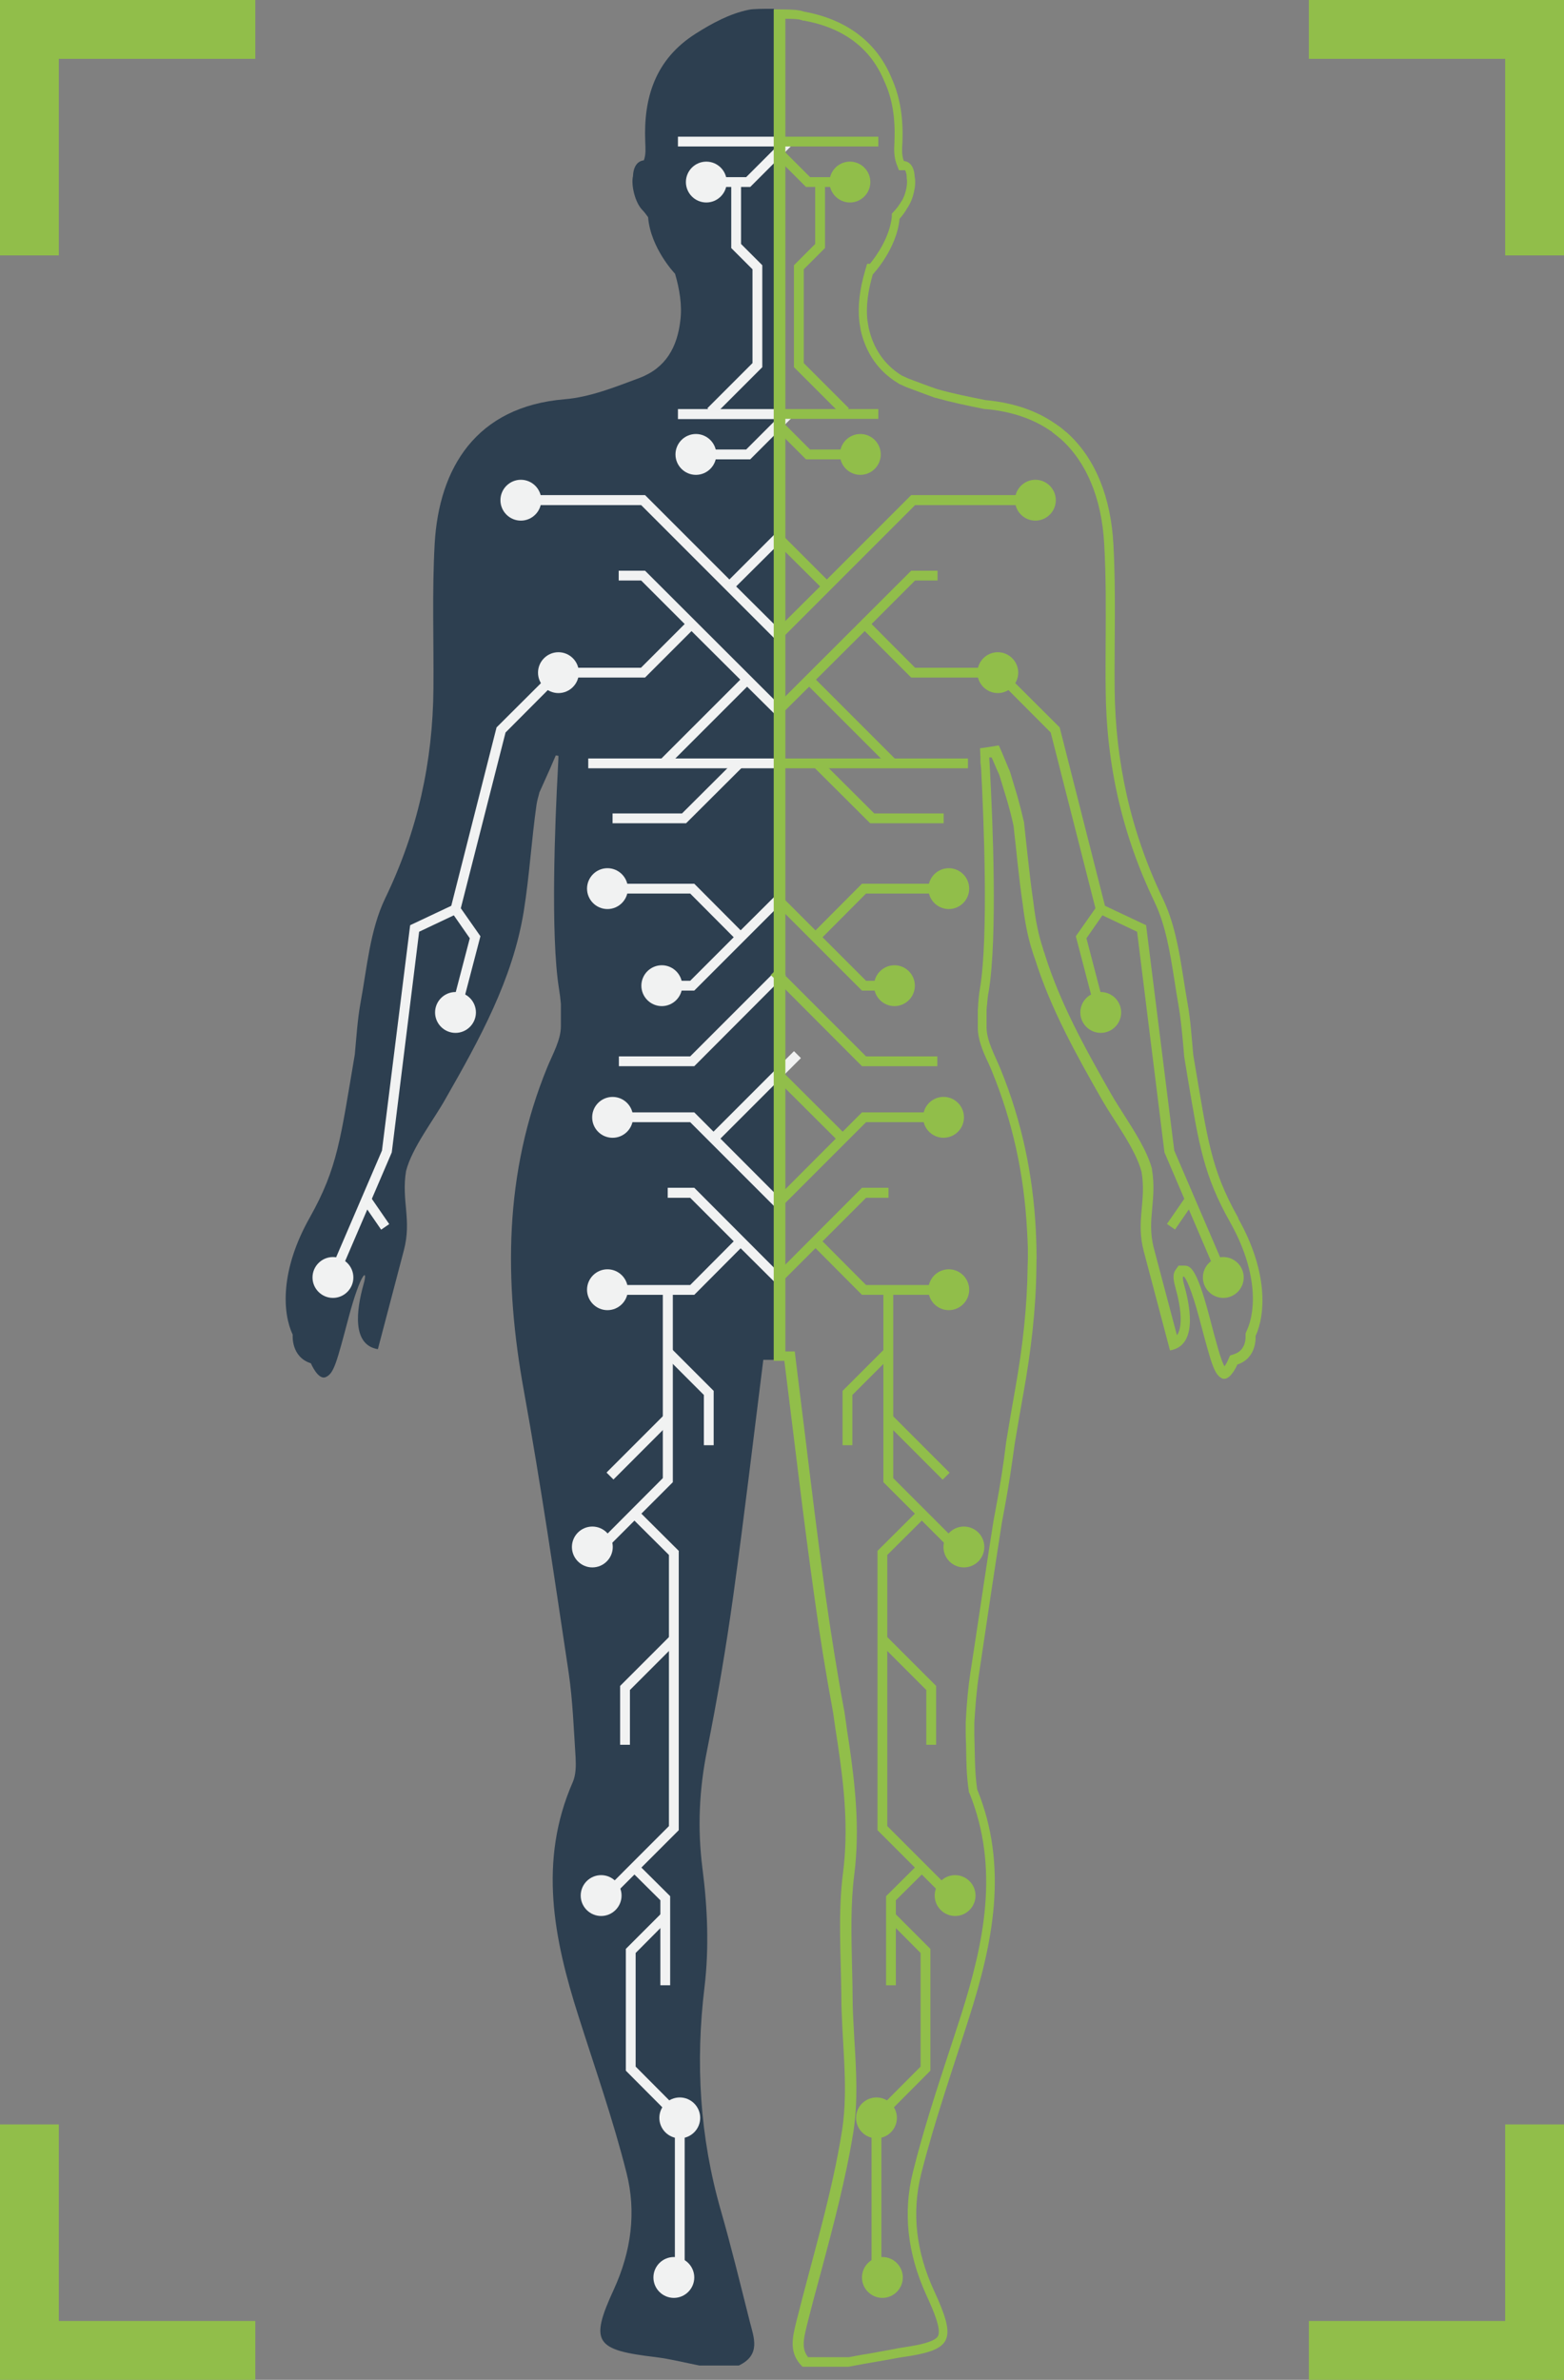 <?xml version="1.0" encoding="UTF-8"?>
<svg id="Layer_2" data-name="Layer 2" xmlns="http://www.w3.org/2000/svg" viewBox="0 0 76.57 116.47">
  <rect x="0" y="0" width="76.57" height="116.47" fill="#808080" stroke="none"/>
  <defs>
    <style>
      .cls-1 {
        fill: #91be4a;
      }

      .cls-2 {
        fill: #f1f2f2;
      }

      .cls-3 {
        fill: #2d3f50;
      }
    </style>
  </defs>
  <g id="Layer_3" data-name="Layer 3">
    <g>
      <path class="cls-3" d="M14.33,65.34s-.09,1.07.89,1.38c0,0,.36.86.74.67.39-.18.52-.7,1.11-2.92.59-2.22.97-2.45.73-1.62-.36,1.28-.57,2.97.7,3.18,0,0,.75-2.86,1.27-4.83.4-1.5-.13-2.44.11-3.89.29-1.14,1.35-2.49,1.93-3.53,1.67-2.92,3.29-5.85,3.83-9.17.28-1.74.38-3.5.63-5.25.03-.18.08-.36.13-.54v-.02s.52-1.16.52-1.16l.29-.67.13.02c0,.18-.02.41-.03.7-.13,2.38-.37,8.09.06,10.72.04.24.07.49.09.73,0,.36,0,.72,0,1.08,0,.68-.4,1.36-.67,2.02-2.12,5.18-2.12,10.46-1.14,15.84.83,4.58,1.5,9.18,2.19,13.78.2,1.37.25,2.77.34,4.15.02.4.02.85-.14,1.21-1.69,3.86-.93,7.66.28,11.45.81,2.55,1.7,5.08,2.35,7.66.49,1.92.24,3.84-.62,5.72-1.2,2.6-.9,2.96,2.06,3.31.72.09,1.42.27,2.13.41h1.93c1.09-.52.74-1.36.54-2.14-.46-1.82-.9-3.64-1.42-5.45-1.03-3.59-1.25-7.21-.8-10.92.23-1.92.15-3.9-.1-5.82-.25-1.97-.16-3.87.23-5.8.5-2.5.93-5.03,1.28-7.55.53-3.82.98-7.65,1.47-11.54h.52V.43h0c-.51,0-1.03,0-1.24.05-.93.19-1.79.66-2.58,1.16-2,1.26-2.57,3.16-2.48,5.3.01.32.04.62-.07.91-.02,0-.5.01-.53.77-.1.42.09,1.28.46,1.66.09.09.18.21.28.35.12,1.52,1.32,2.77,1.32,2.77h0c.22.75.35,1.54.26,2.27-.15,1.32-.71,2.34-2.01,2.83-1.18.44-2.42.94-3.66,1.04-4.33.36-6.15,3.36-6.36,7.08-.13,2.36-.04,4.73-.06,7.09-.03,3.57-.77,6.96-2.36,10.25-.75,1.56-.89,3.4-1.21,5.12-.15.83-.2,1.69-.28,2.53-.7,4.11-.83,5.53-2.2,7.97-1.47,2.6-1.34,4.68-.84,5.74Z"/>
      <g>
        <polygon class="cls-2" points="25.49 24.23 25.49 24.72 31.39 24.72 37.81 31.14 37.88 31.21 38.29 31.21 38.29 30.73 38.08 30.73 37.81 30.46 36.04 28.7 35.71 28.36 31.58 24.23 25.49 24.23"/>
        <polygon class="cls-2" points="30.29 27.93 30.29 28.41 31.39 28.41 33.52 30.54 33.86 30.89 36.24 33.26 36.58 33.61 37.81 34.83 37.88 34.9 38.29 34.9 38.29 34.42 38.08 34.42 31.58 27.93 30.29 27.93"/>
        <polygon class="cls-2" points="22.53 49.61 23.52 45.82 22.56 44.45 24.75 35.85 27.43 33.16 31.58 33.16 34.03 30.71 33.69 30.37 31.38 32.68 27.24 32.68 24.31 35.6 22.04 44.54 23 45.92 22.07 49.48 22.53 49.61"/>
        <polygon class="cls-2" points="35.54 28.53 35.87 28.87 36.04 28.7 37.81 26.94 38.29 26.46 38.29 25.78 35.54 28.53"/>
        <rect class="cls-2" x="28.8" y="37.12" width="9.49" height=".48"/>
        <polygon class="cls-2" points="29.99 40.29 33.59 40.29 36.38 37.51 36.04 37.17 33.39 39.81 29.99 39.81 29.99 40.29"/>
        <polygon class="cls-2" points="33.19 20.02 33.19 20.51 38.7 20.51 38.79 20.42 38.45 20.08 38.29 20.24 38.29 20.02 33.19 20.02"/>
        <polygon class="cls-2" points="34.06 22 34.06 22.48 36.73 22.48 38.79 20.42 38.45 20.08 38.29 20.24 36.53 22 34.06 22"/>
        <polygon class="cls-2" points="33.19 6.69 33.19 7.17 38.7 7.17 38.79 7.09 38.45 6.75 38.29 6.9 38.29 6.69 33.19 6.69"/>
        <polygon class="cls-2" points="34.06 8.67 34.06 9.15 36.73 9.15 38.79 7.09 38.45 6.75 38.29 6.9 37.81 7.39 36.53 8.67 34.06 8.67"/>
        <path class="cls-2" d="M24.5,24.48c0,.55.45,1,1,1s1-.45,1-1-.45-1-1-1-1,.45-1,1Z"/>
        <path class="cls-2" d="M33.07,22.24c0,.55.45,1,1,1s1-.45,1-1-.45-1-1-1-1,.45-1,1Z"/>
        <path class="cls-2" d="M33.58,8.91c0,.55.45,1,1,1s1-.45,1-1-.45-1-1-1-1,.45-1,1Z"/>
        <path class="cls-2" d="M26.34,32.92c0,.55.45,1,1,1s1-.45,1-1-.45-1-1-1-1,.45-1,1Z"/>
        <path class="cls-2" d="M21.3,49.55c0,.55.45,1,1,1s1-.45,1-1-.45-1-1-1-1,.45-1,1Z"/>
        <path class="cls-2" d="M15.3,62.52c0,.55.45,1,1,1s1-.45,1-1-.45-1-1-1-1,.45-1,1Z"/>
        <polygon class="cls-2" points="30.3 51.7 30.3 52.18 33.99 52.18 38.29 47.87 38.45 47.72 38.29 47.56 38.29 47.2 33.79 51.7 30.3 51.7"/>
        <polygon class="cls-2" points="32.69 48 32.69 48.48 33.99 48.48 38.29 44.18 38.29 43.51 36.26 45.53 35.92 45.87 33.79 48 32.69 48"/>
        <polygon class="cls-2" points="36.09 46.04 36.43 45.7 33.99 43.25 30.3 43.25 30.3 43.73 33.79 43.73 36.09 46.04"/>
        <polygon class="cls-2" points="37.94 47.88 38.29 48.23 38.29 47.87 38.45 47.72 38.29 47.56 38.28 47.55 37.94 47.88"/>
        <path class="cls-2" d="M31.4,48.24c0-.55.45-1,1-1s1,.45,1,1-.45,1-1,1-1-.45-1-1Z"/>
        <path class="cls-2" d="M28.74,43.49c0-.55.45-1,1-1s1,.45,1,1-.45,1-1,1-1-.45-1-1Z"/>
        <polygon class="cls-2" points="30.3 54.44 30.3 54.92 33.79 54.92 38.29 59.42 38.29 58.75 33.99 54.44 30.3 54.44"/>
        <polygon class="cls-2" points="32.69 58.13 32.69 58.62 33.79 58.62 35.92 60.75 36.26 61.09 38.29 63.11 38.29 62.44 33.99 58.13 32.69 58.13"/>
        <polygon class="cls-2" points="30.3 63.37 33.99 63.37 36.43 60.92 36.09 60.58 33.79 62.89 30.3 62.89 30.3 63.37"/>
        <circle class="cls-2" cx="29.99" cy="54.68" r="1" transform="translate(-25.42 83.3) rotate(-88.57)"/>
        <path class="cls-2" d="M28.74,63.12c0,.55.45,1,1,1s1-.45,1-1-.45-1-1-1-1,.45-1,1Z"/>
        <path class="cls-2" d="M28,75.71c0,.55.45,1,1,1s1-.45,1-1-.45-1-1-1-1,.45-1,1Z"/>
        <path class="cls-2" d="M28.43,92.77c0,.55.45,1,1,1s1-.45,1-1-.45-1-1-1-1,.45-1,1Z"/>
        <path class="cls-2" d="M32.28,103.65c0,.55.45,1,1,1s1-.45,1-1-.45-1-1-1-1,.45-1,1Z"/>
        <path class="cls-2" d="M31.99,111.46c0,.55.45,1,1,1s1-.45,1-1-.45-1-1-1-1,.45-1,1Z"/>
        <polygon class="cls-2" points="34.97 20.32 37.32 17.97 37.32 12.98 36.28 11.94 36.28 8.91 35.8 8.91 35.8 12.14 36.84 13.18 36.84 17.77 34.63 19.98 34.97 20.32"/>
        <rect class="cls-2" x="31.58" y="35.09" width="5.85" height=".48" transform="translate(-14.88 34.75) rotate(-44.99)"/>
        <rect class="cls-2" x="34.05" y="53.44" width="5.85" height=".48" transform="translate(-27.13 41.87) rotate(-45)"/>
        <polygon class="cls-2" points="29.6 75.88 32.94 72.54 32.94 63.12 32.45 63.12 32.45 72.34 29.26 75.54 29.6 75.88"/>
        <polygon class="cls-2" points="29.86 92.94 33.23 89.57 33.23 75.9 31.23 73.91 30.89 74.25 32.75 76.1 32.75 89.37 29.52 92.6 29.86 92.94"/>
        <polygon class="cls-2" points="30.36 85.39 30.84 85.39 30.84 82.71 33.16 80.39 32.82 80.05 30.36 82.51 30.36 85.39"/>
        <polygon class="cls-2" points="34.46 70.73 34.94 70.73 34.94 68.07 32.87 66 32.53 66.34 34.46 68.27 34.46 70.73"/>
        <rect class="cls-2" x="29.28" y="70.59" width="4" height=".48" transform="translate(-40.93 42.87) rotate(-45.01)"/>
        <polygon class="cls-2" points="32.33 97.16 32.81 97.16 32.81 92.8 31.23 91.23 30.89 91.57 32.33 93 32.33 97.16"/>
        <polygon class="cls-2" points="33.04 111.46 33.52 111.46 33.52 103.55 31.12 101.14 31.12 95.58 32.74 93.95 32.4 93.62 30.64 95.38 30.64 101.34 33.04 103.75 33.04 111.46"/>
        <polygon class="cls-2" points="16.51 62.62 19.18 56.4 20.52 45.6 22.4 44.71 22.2 44.28 20.08 45.28 18.7 56.31 16.07 62.43 16.51 62.62"/>
        <rect class="cls-2" x="18.16" y="58.56" width=".48" height="1.62" transform="translate(-30.44 20.93) rotate(-34.57)"/>
      </g>
      <g>
        <path class="cls-1" d="M38.38,20.72v-.22h-.22l.22.22ZM38.17,7.17l.21.21v-.21h-.21ZM60.62,59.6c-1.37-2.44-1.5-3.86-2.2-7.97-.08-.85-.13-1.7-.28-2.53-.31-1.73-.46-3.56-1.21-5.12-1.58-3.29-2.32-6.69-2.36-10.25-.02-2.36.07-4.73-.06-7.09-.12-2.23-.84-4.2-2.31-5.5,0,0-.01,0-.02-.01-.14-.12-.28-.24-.44-.34-.02-.02-.04-.04-.07-.05-.9-.63-2.03-1.03-3.43-1.16-.8-.16-1.6-.32-2.37-.54-.47-.16-.93-.34-1.39-.51-.11-.05-.22-.1-.33-.15-.86-.53-1.4-1.34-1.62-2.33-.02-.12-.04-.23-.06-.35-.09-.73.04-1.52.26-2.27h0s1.17-1.23,1.31-2.72c.14-.16.27-.33.38-.53.3-.42.45-1.15.36-1.53-.03-.76-.51-.77-.53-.77-.11-.29-.09-.58-.07-.91.05-1.14-.1-2.2-.53-3.15-.68-1.66-2.09-2.85-4.28-3.25-.08-.02-.16-.05-.25-.06-.19-.04-.61-.05-1.05-.05h-.19v66.14h.52c.49,3.89.93,7.72,1.47,11.54.26,1.9.57,3.8.92,5.69.07.5.14.99.22,1.49.32,2.13.54,4.2.26,6.36-.25,1.95-.1,3.96-.08,5.94,0,2.21.37,4.46.04,6.62-.5,3.17-1.47,6.28-2.25,9.41-.19.77-.37,1.52.31,2.18h2.25c.12-.02.25-.05.37-.07.64-.12,1.28-.22,1.92-.34.25-.05.49-.08.74-.12,2.1-.35,2.22-.89,1.16-3.19-.87-1.88-1.11-3.8-.63-5.72.65-2.58,1.54-5.11,2.35-7.66,1.18-3.7,1.92-7.4.39-11.16-.13-.89-.11-1.82-.14-2.72,0-.18,0-.36,0-.53.05-.8.11-1.6.23-2.39.37-2.47.73-4.94,1.12-7.41.19-1.01.37-2.01.51-3.02l.12-.85c.14-.83.28-1.67.43-2.49.37-2.06.61-4.11.63-6.14.02-.62,0-1.23-.03-1.85-.14-2.65-.67-5.27-1.73-7.86-.27-.66-.67-1.35-.68-2.02,0-.24,0-.48,0-.71,0-.12,0-.25.02-.37.02-.24.04-.49.09-.72.43-2.63.19-8.34.06-10.72h0c-.01-.29-.03-.51-.04-.7h.12s.28.65.28.65l.08.17.04.12.35,1.15c.12.41.23.83.32,1.25.15,1.28.26,2.57.45,3.84.1.81.24,1.6.49,2.36.03.11.07.21.11.32.76,2.42,2.01,4.67,3.29,6.91.59,1.03,1.64,2.39,1.93,3.52.24,1.45-.29,2.39.11,3.89.52,1.97,1.28,4.84,1.28,4.84,1.27-.21,1.06-1.9.7-3.18-.08-.28-.09-.44-.04-.44.09,0,.39.6.78,2.07.59,2.22.72,2.73,1.11,2.92.04.02.07.02.11.02.34,0,.64-.7.64-.7.98-.32.89-1.39.89-1.39.49-1.07.62-3.14-.84-5.74ZM61.03,65.14l-.05.12v.12s.06.69-.55.89l-.21.07-.09.2c-.04.11-.12.24-.18.33-.17-.27-.39-1.1-.76-2.51-.64-2.42-.95-2.42-1.24-2.42h-.25s-.14.2-.14.2c-.16.21-.12.48-.02.85.31,1.1.35,1.94.1,2.33-.01,0-.02.02-.02.03-.25-.94-.75-2.83-1.13-4.26-.19-.73-.14-1.33-.08-1.96.05-.57.11-1.17-.01-1.88v-.04c-.23-.87-.85-1.83-1.39-2.68-.22-.35-.43-.67-.6-.97-1.35-2.36-2.52-4.51-3.25-6.83l-.02-.07c-.03-.08-.06-.15-.08-.25-.21-.62-.36-1.34-.47-2.27-.12-.81-.21-1.64-.3-2.45-.05-.46-.1-.92-.15-1.38v-.04c-.1-.44-.21-.87-.33-1.3l-.35-1.16-.04-.11v-.02s-.02-.02-.02-.02l-.07-.17-.28-.67-.15-.34-.37.06-.12.02-.43.06.02.44v.25c.02.13.03.28.04.42v.02c.12,2.34.36,8.05-.06,10.61-.05.27-.07.54-.09.76,0,.11-.01.21-.02.32v.47c0,.11,0,.24,0,.36,0,.62.26,1.21.52,1.76.07.15.13.29.19.44.99,2.43,1.55,4.95,1.7,7.71.04.63.06,1.22.03,1.81-.02,1.9-.23,3.88-.62,6.06-.15.83-.29,1.67-.43,2.52l-.11.85c-.14,1.03-.33,2.05-.51,3.01-.32,2.01-.62,4.06-.92,6.05l-.21,1.37c-.11.71-.18,1.48-.23,2.43v.03c0,.18,0,.36,0,.55,0,.24.02.48.02.72.01.68.02,1.37.13,2.06v.06s.03.05.03.05c1.5,3.71.69,7.4-.4,10.84-.2.62-.4,1.24-.61,1.87-.62,1.89-1.26,3.85-1.75,5.82-.5,1.98-.28,4,.65,6.04.38.82.74,1.69.57,2.01-.16.3-1.07.45-1.37.5-.08.01-.16.03-.25.04-.17.03-.35.05-.51.09-.42.08-.84.15-1.26.23-.22.03-.43.07-.65.11-.11.02-.21.04-.31.06h-.02s-1.99,0-1.99,0c-.32-.41-.23-.86-.05-1.58.22-.88.46-1.78.7-2.65.59-2.21,1.2-4.5,1.57-6.8.23-1.48.14-3,.05-4.47-.04-.73-.09-1.49-.09-2.22,0-.51-.02-1.03-.03-1.54-.03-1.43-.07-2.91.11-4.33.3-2.34.02-4.58-.26-6.5-.05-.32-.1-.63-.14-.95l-.08-.55c-.35-1.87-.65-3.77-.92-5.67-.37-2.65-.7-5.36-1.02-7.98-.15-1.18-.29-2.37-.44-3.56l-.05-.42h-.46V.92c.37,0,.59.02.66.03.08.02.15.04.22.06h.02s.02,0,.02,0c1.94.36,3.26,1.35,3.93,2.98.38.82.54,1.77.49,2.93v.07c-.02.33-.03.66.1,1.03l.12.31h.3s.07.11.08.31v.09c.06.23-.04.82-.27,1.14l-.02.02v.02c-.1.15-.19.28-.33.43l-.11.12v.16c-.11,1.02-.78,1.94-1.07,2.29h-.14l-.1.35c-.27.92-.36,1.74-.28,2.47.01.09.03.18.04.26l.02.11h0v.03c.26,1.16.88,2.05,1.85,2.63h.01s.01.02.01.02c.11.05.24.11.38.17l.32.12c.35.13.72.27,1.08.4h.01s.01,0,.01,0c.75.21,1.5.37,2.4.55h.02s.03,0,.03,0c1.26.11,2.34.48,3.2,1.08h.02s.04.05.04.05c.12.09.25.19.38.3l.05.04h0c1.26,1.14,2,2.91,2.12,5.15.09,1.57.08,3.18.07,4.73,0,.77-.01,1.56,0,2.34.03,3.74.82,7.16,2.4,10.45.55,1.15.76,2.51.97,3.83.06.39.12.78.19,1.17.11.62.17,1.27.23,1.9.02.2.03.39.05.59h0v.03c.07.41.13.79.19,1.15.54,3.23.78,4.71,2.06,6.98,1.33,2.36,1.29,4.29.82,5.31ZM38.17,7.17l.21.21v-.21h-.21ZM38.17,20.51l.22.22v-.22h-.22ZM37.9,20.51v5.27l.48.48v-5.75h-.48ZM38.17,7.17l.21.21v-.21h-.21Z"/>
        <g>
          <polygon class="cls-1" points="50.7 24.23 50.7 24.72 44.8 24.72 38.38 31.14 38.31 31.21 37.9 31.21 37.9 30.73 38.11 30.73 38.38 30.46 40.15 28.7 40.48 28.36 44.61 24.23 50.7 24.23"/>
          <polygon class="cls-1" points="45.9 27.93 45.9 28.41 44.8 28.41 42.67 30.54 42.33 30.89 39.95 33.26 39.61 33.61 38.38 34.83 38.31 34.9 37.9 34.9 37.9 34.42 38.11 34.42 44.61 27.93 45.9 27.93"/>
          <polygon class="cls-1" points="53.66 49.61 52.67 45.82 53.63 44.45 51.44 35.85 48.76 33.16 44.61 33.16 42.16 30.71 42.5 30.37 44.8 32.68 48.95 32.68 51.88 35.6 54.15 44.54 53.19 45.92 54.12 49.48 53.66 49.61"/>
          <polygon class="cls-1" points="40.65 28.53 40.31 28.87 40.15 28.7 38.38 26.94 37.9 26.46 37.9 25.78 40.65 28.53"/>
          <rect class="cls-1" x="37.9" y="37.12" width="9.49" height=".48"/>
          <polygon class="cls-1" points="46.2 40.29 42.6 40.29 39.81 37.51 40.15 37.17 42.8 39.81 46.2 39.81 46.2 40.29"/>
          <rect class="cls-1" x="37.9" y="20.02" width="5.1" height=".48"/>
          <polygon class="cls-1" points="42.13 22 42.13 22.48 39.46 22.48 37.9 20.92 37.9 20.24 39.66 22 42.13 22"/>
          <rect class="cls-1" x="37.9" y="6.69" width="5.1" height=".48"/>
          <polygon class="cls-1" points="42.13 8.67 42.13 9.15 39.46 9.15 37.9 7.59 37.9 6.9 38.38 7.39 39.66 8.67 42.13 8.67"/>
          <path class="cls-1" d="M51.69,24.48c0,.55-.45,1-1,1s-1-.45-1-1,.45-1,1-1,1,.45,1,1Z"/>
          <path class="cls-1" d="M43.12,22.24c0,.55-.45,1-1,1s-1-.45-1-1,.45-1,1-1,1,.45,1,1Z"/>
          <path class="cls-1" d="M42.61,8.91c0,.55-.45,1-1,1s-1-.45-1-1,.45-1,1-1,1,.45,1,1Z"/>
          <path class="cls-1" d="M49.85,32.92c0,.55-.45,1-1,1s-1-.45-1-1,.45-1,1-1,1,.45,1,1Z"/>
          <path class="cls-1" d="M54.89,49.55c0,.55-.45,1-1,1s-1-.45-1-1,.45-1,1-1,1,.45,1,1Z"/>
          <path class="cls-1" d="M60.89,62.52c0,.55-.45,1-1,1s-1-.45-1-1,.45-1,1-1,1,.45,1,1Z"/>
          <polygon class="cls-1" points="45.89 51.7 45.89 52.18 42.2 52.18 37.9 47.87 37.74 47.72 37.9 47.56 37.9 47.2 42.4 51.7 45.89 51.7"/>
          <polygon class="cls-1" points="43.5 48 43.5 48.48 42.2 48.48 37.9 44.18 37.9 43.51 39.92 45.53 40.27 45.87 42.4 48 43.5 48"/>
          <polygon class="cls-1" points="40.1 46.04 39.76 45.7 42.2 43.25 45.89 43.25 45.89 43.73 42.4 43.73 40.1 46.04"/>
          <polygon class="cls-1" points="38.25 47.88 37.9 48.23 37.9 47.87 37.74 47.72 37.9 47.56 37.91 47.55 38.25 47.88"/>
          <path class="cls-1" d="M44.79,48.24c0-.55-.45-1-1-1s-1,.45-1,1,.45,1,1,1,1-.45,1-1Z"/>
          <path class="cls-1" d="M47.45,43.49c0-.55-.45-1-1-1s-1,.45-1,1,.45,1,1,1,1-.45,1-1Z"/>
          <polygon class="cls-1" points="45.89 54.44 45.89 54.92 42.4 54.92 37.9 59.42 37.9 58.75 42.2 54.44 45.89 54.44"/>
          <polygon class="cls-1" points="43.5 58.13 43.5 58.62 42.4 58.62 40.27 60.75 39.92 61.09 37.9 63.11 37.9 62.44 42.2 58.13 43.5 58.13"/>
          <polygon class="cls-1" points="45.89 63.37 42.2 63.37 39.76 60.92 40.1 60.58 42.4 62.89 45.89 62.89 45.89 63.37"/>
          <circle class="cls-1" cx="46.2" cy="54.68" r="1" transform="translate(-1.59 1.38) rotate(-1.68)"/>
          <path class="cls-1" d="M47.45,63.12c0,.55-.45,1-1,1s-1-.45-1-1,.45-1,1-1,1,.45,1,1Z"/>
          <circle class="cls-1" cx="47.19" cy="75.71" r="1"/>
          <path class="cls-1" d="M47.76,92.77c0,.55-.45,1-1,1s-1-.45-1-1,.45-1,1-1,1,.45,1,1Z"/>
          <path class="cls-1" d="M43.91,103.65c0,.55-.45,1-1,1s-1-.45-1-1,.45-1,1-1,1,.45,1,1Z"/>
          <path class="cls-1" d="M44.2,111.46c0,.55-.45,1-1,1s-1-.45-1-1,.45-1,1-1,1,.45,1,1Z"/>
          <polygon class="cls-1" points="41.22 20.32 38.87 17.97 38.87 12.98 39.91 11.94 39.91 8.91 40.39 8.91 40.39 12.14 39.35 13.18 39.35 17.77 41.56 19.98 41.22 20.32"/>
          <rect class="cls-1" x="41.44" y="32.41" width=".48" height="5.85" transform="translate(-12.78 39.82) rotate(-45)"/>
          <polygon class="cls-1" points="41.45 55.58 41.11 55.92 40.92 55.73 37.9 52.72 37.9 52.04 41.26 55.39 41.45 55.58"/>
          <polygon class="cls-1" points="46.59 75.88 43.25 72.54 43.25 63.12 43.73 63.12 43.73 72.34 46.93 75.54 46.59 75.88"/>
          <polygon class="cls-1" points="46.33 92.94 42.96 89.57 42.96 75.9 44.96 73.91 45.3 74.25 43.44 76.1 43.44 89.37 46.67 92.6 46.33 92.94"/>
          <polygon class="cls-1" points="45.83 85.39 45.35 85.39 45.35 82.71 43.03 80.39 43.37 80.05 45.83 82.51 45.83 85.39"/>
          <polygon class="cls-1" points="41.73 70.73 41.25 70.73 41.25 68.07 43.32 66 43.66 66.34 41.73 68.27 41.73 70.73"/>
          <rect class="cls-1" x="44.67" y="68.83" width=".48" height="4" transform="translate(-36.93 52.49) rotate(-44.99)"/>
          <polygon class="cls-1" points="43.86 97.16 43.38 97.16 43.38 92.8 44.96 91.23 45.3 91.57 43.86 93 43.86 97.16"/>
          <polygon class="cls-1" points="43.15 111.46 42.67 111.46 42.67 103.55 45.07 101.14 45.07 95.58 43.45 93.95 43.79 93.62 45.55 95.38 45.55 101.34 43.15 103.75 43.15 111.46"/>
          <polygon class="cls-1" points="59.67 62.62 57.01 56.4 55.67 45.6 53.79 44.71 53.99 44.28 56.11 45.28 57.49 56.31 60.12 62.43 59.67 62.62"/>
          <rect class="cls-1" x="56.98" y="59.13" width="1.62" height=".48" transform="translate(-23.89 73.27) rotate(-55.43)"/>
        </g>
      </g>
      <g>
        <polygon class="cls-1" points="76.57 12.5 73.69 12.5 73.69 2.88 64.08 2.88 64.08 0 76.57 0 76.57 12.5"/>
        <polygon class="cls-1" points="76.57 116.47 64.08 116.47 64.08 113.59 73.69 113.59 73.69 103.97 76.57 103.97 76.57 116.47"/>
        <polygon class="cls-1" points="12.5 116.47 0 116.47 0 103.97 2.88 103.97 2.88 113.59 12.5 113.59 12.5 116.47"/>
        <polygon class="cls-1" points="2.88 12.5 0 12.5 0 0 12.5 0 12.5 2.88 2.88 2.88 2.88 12.5"/>
      </g>
    </g>
  </g>
</svg>